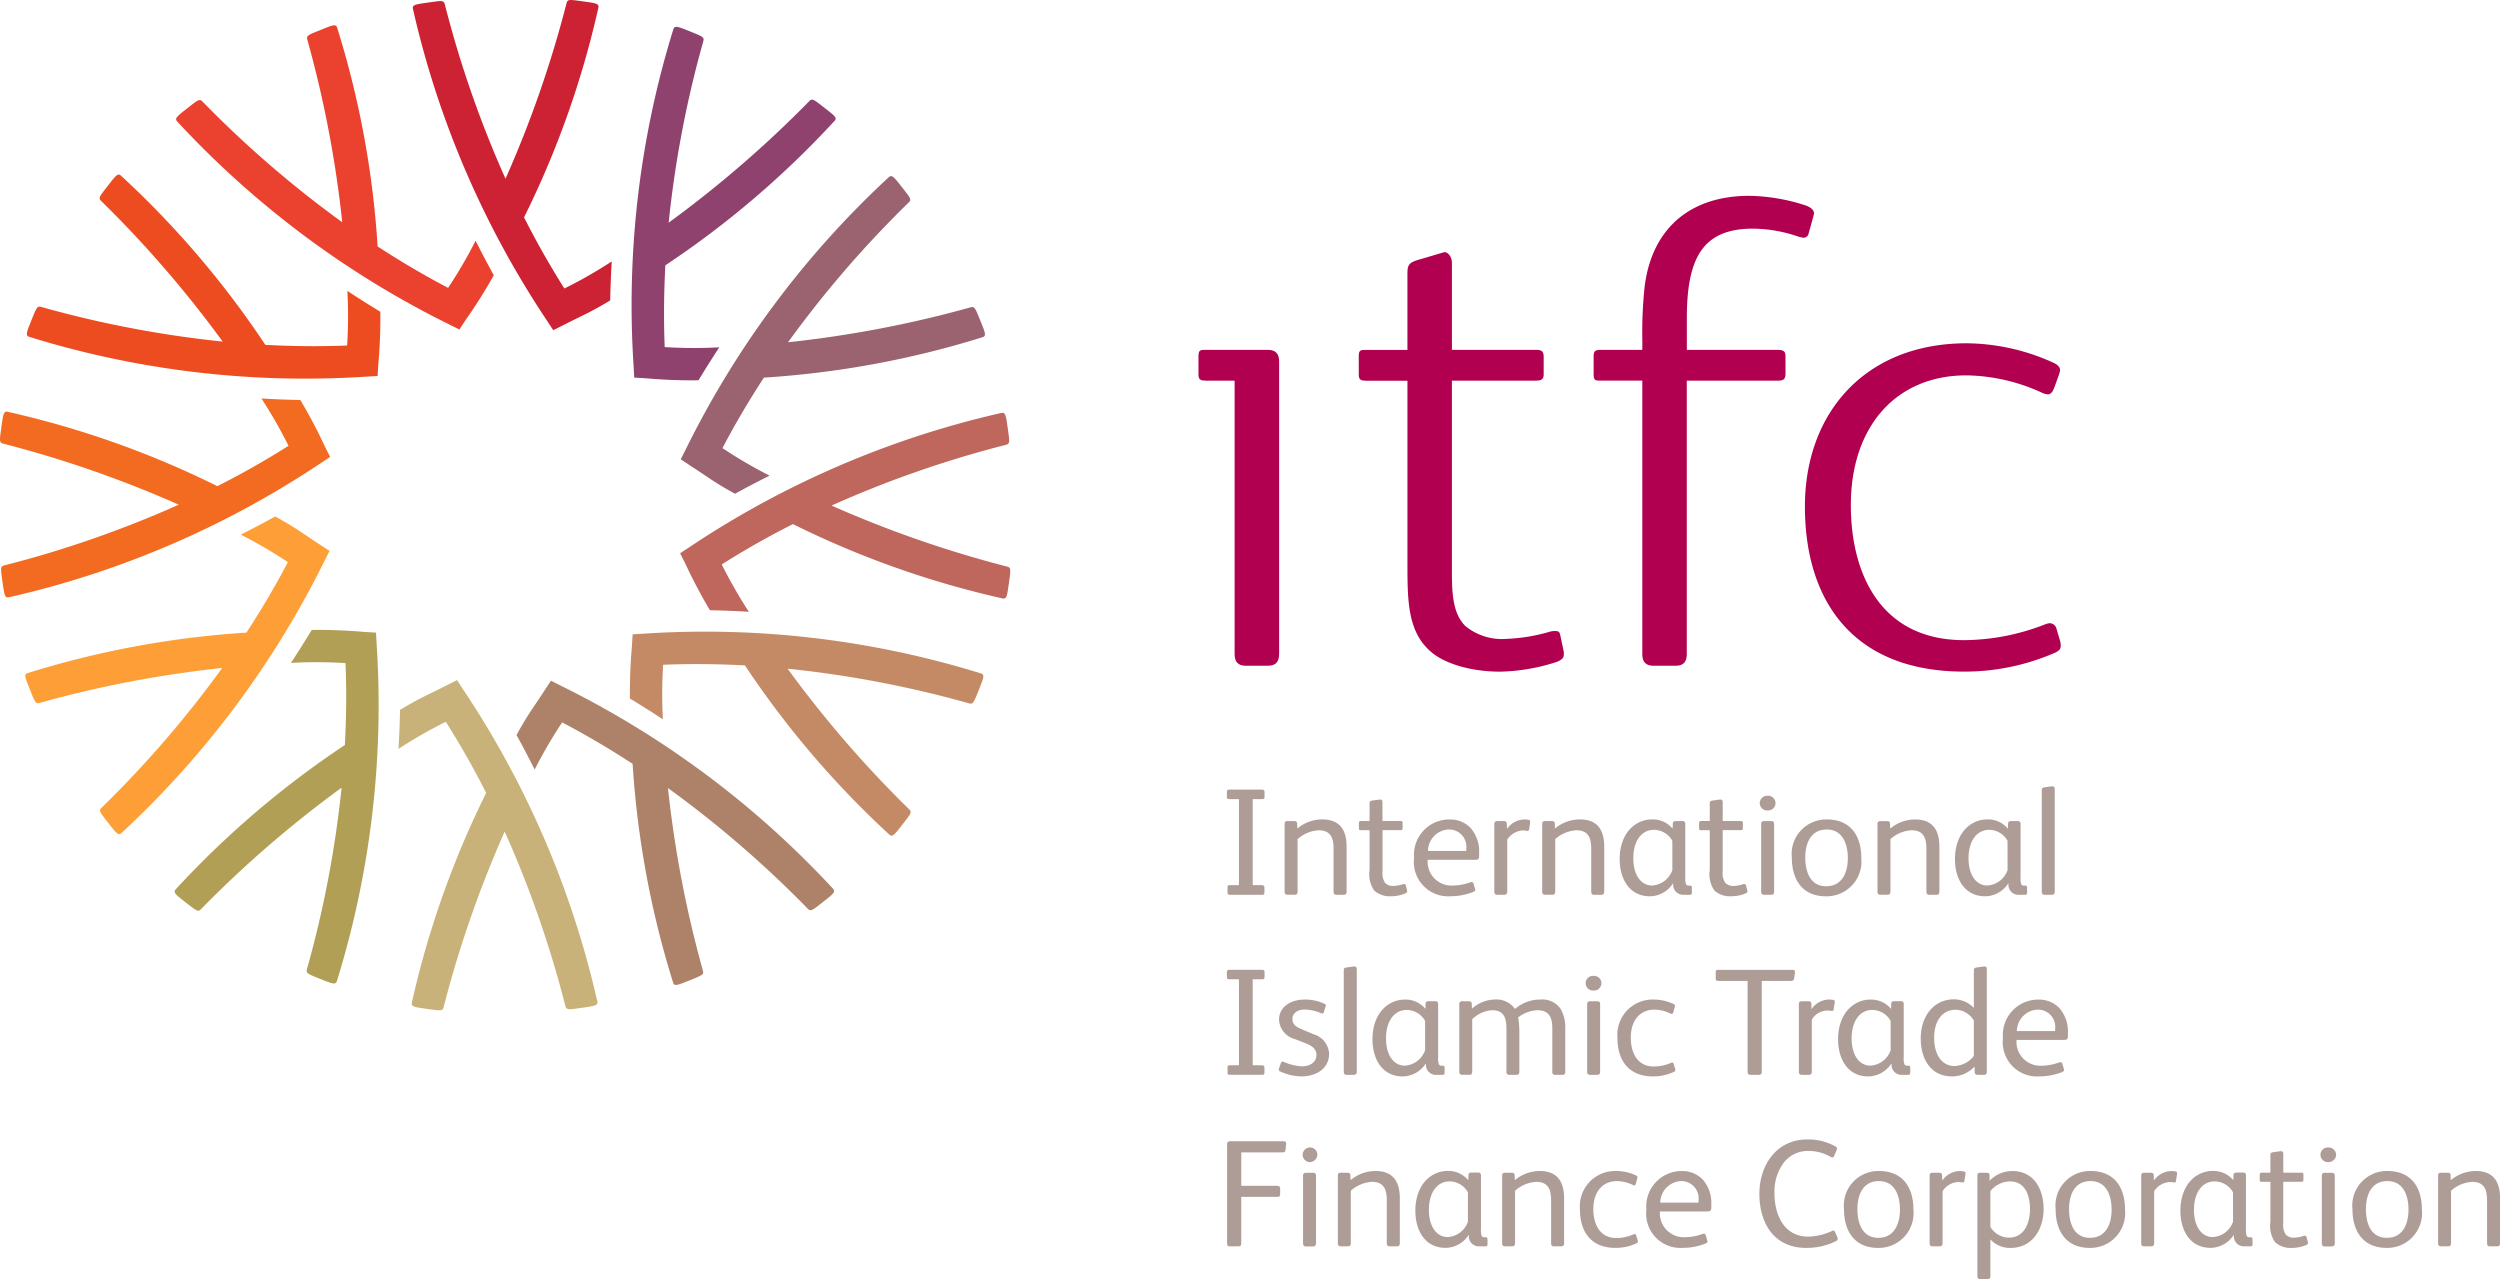<svg xmlns="http://www.w3.org/2000/svg" width="195.439" height="100" viewBox="0 0 195.439 100"><defs><style>.a{fill:#ae8268;}.b{fill:#c48a65;}.c{fill:#bf675d;}.d{fill:#9b636f;}.e{fill:#90426f;}.f{fill:#cd2233;}.g{fill:#eb412f;}.h{fill:#ed4c21;}.i{fill:#f36b21;}.j{fill:#fe9e36;}.k{fill:#c9b27a;}.l{fill:#b29f56;}.m{fill:#ae9d96;}.n{fill:#b20051;}</style></defs><g transform="translate(-243.929 -207.346)"><g transform="translate(243.929 207.346)"><path class="a" d="M341.14,319.109a72.887,72.887,0,0,0-21.231-15.851l-.83-.418-.518.784c-1.029,1.584-1.263,1.808-2.175,3.461.5.9.958,1.784,1.419,2.7a36.911,36.911,0,0,1,2.149-3.686q2.834,1.489,5.51,3.241a72.642,72.642,0,0,0,3.165,17.1c.1.312.352.2,1.258-.164,1-.4,1.161-.454,1.073-.765a87.79,87.79,0,0,1-2.733-14.28,84.353,84.353,0,0,1,10.939,9.444c.226.228.355.111,1.2-.553C341.14,319.516,341.354,319.351,341.14,319.109Z" transform="translate(-276.008 -249.624)"/><path class="b" d="M359.739,299.236a72.908,72.908,0,0,0-26.31-3.114l-.926.053-.057.937a40.727,40.727,0,0,0-.154,4.087c.878.528,1.72,1.064,2.576,1.625a36.823,36.823,0,0,1,.02-4.267c2.134-.086,4.266-.064,6.394.051a72.541,72.541,0,0,0,11.29,13.228c.242.22.407,0,1.008-.771.661-.848.778-.976.547-1.2a87.544,87.544,0,0,1-9.508-11,84.367,84.367,0,0,1,14.194,2.712c.313.084.364-.084.766-1.082C359.942,299.588,360.046,299.335,359.739,299.236Z" transform="translate(-283.046 -246.589)"/><path class="c" d="M364.909,277.28a88.115,88.115,0,0,1-13.733-4.774,84.331,84.331,0,0,1,13.649-4.751c.31-.082.275-.253.123-1.318-.138-.969-.173-1.239-.492-1.172a72.9,72.9,0,0,0-24.34,10.459l-.777.51.419.839a40.841,40.841,0,0,0,1.91,3.617c1.025.018,2.022.063,3.044.119a37.266,37.266,0,0,1-2.118-3.7q2.705-1.712,5.564-3.154a72.53,72.53,0,0,0,16.39,5.812c.32.07.353-.2.489-1.173C365.186,277.526,365.225,277.356,364.909,277.28Z" transform="translate(-286.17 -232.984)"/><path class="d" d="M362.859,243.38c-.406-1-.455-1.161-.765-1.072a87.83,87.83,0,0,1-14.28,2.732,84.612,84.612,0,0,1,9.443-10.939c.231-.226.113-.356-.552-1.2-.6-.77-.771-.985-1.011-.77a72.869,72.869,0,0,0-15.851,21.23l-.418.83.782.518c1.585,1.029,1.81,1.264,3.463,2.176.9-.5,1.782-.957,2.7-1.417a36.9,36.9,0,0,1-3.684-2.152c.99-1.89,2.077-3.725,3.24-5.511a72.726,72.726,0,0,0,17.1-3.161C363.335,244.541,363.224,244.287,362.859,243.38Z" transform="translate(-286.208 -218.284)"/><path class="e" d="M347.647,217.46c-.848-.66-.974-.778-1.2-.546a87.871,87.871,0,0,1-11,9.508,84.092,84.092,0,0,1,2.712-14.2c.08-.311-.084-.364-1.083-.767-.908-.363-1.159-.467-1.261-.16a72.844,72.844,0,0,0-3.112,26.313l.052.927.936.056a40.738,40.738,0,0,0,4.087.154c.53-.877,1.065-1.721,1.627-2.578a36.739,36.739,0,0,1-4.269-.018c-.085-2.133-.062-4.267.051-6.392a72.585,72.585,0,0,0,13.227-11.29C348.644,218.226,348.419,218.063,347.647,217.46Z" transform="translate(-283.173 -209.016)"/><path class="f" d="M313.688,229.9q-1.709-2.706-3.153-5.562a72.527,72.527,0,0,0,5.812-16.39c.07-.323-.2-.353-1.174-.49-1.063-.146-1.234-.186-1.311.127a87.6,87.6,0,0,1-4.775,13.733,84.539,84.539,0,0,1-4.75-13.649c-.081-.31-.252-.275-1.318-.121-.969.137-1.237.174-1.171.49a72.9,72.9,0,0,0,10.459,24.342l.509.777.839-.418c1.684-.858,2-.934,3.617-1.91.017-1.025.061-2.023.118-3.043A36.564,36.564,0,0,1,313.688,229.9Z" transform="translate(-269.568 -207.346)"/><path class="g" d="M292.048,227.739a36.952,36.952,0,0,1-2.15,3.685c-1.89-.991-3.725-2.076-5.511-3.239a72.521,72.521,0,0,0-3.162-17.1c-.1-.314-.354-.206-1.262.163-1,.4-1.159.453-1.072.764a87.405,87.405,0,0,1,2.732,14.281,84.194,84.194,0,0,1-10.936-9.446c-.226-.227-.357-.11-1.2.554-.772.606-.986.77-.772,1.01a72.871,72.871,0,0,0,21.231,15.852l.83.417.517-.782a40.655,40.655,0,0,0,2.177-3.462C292.971,229.537,292.51,228.654,292.048,227.739Z" transform="translate(-254.867 -208.919)"/><path class="h" d="M275.332,242.559c-.878-.531-1.719-1.065-2.576-1.627a36.714,36.714,0,0,1-.019,4.267c-2.132.086-4.265.065-6.394-.051a72.566,72.566,0,0,0-11.288-13.228c-.245-.222-.408,0-1.009.772-.661.849-.779.974-.547,1.2a87.666,87.666,0,0,1,9.508,11,84.562,84.562,0,0,1-14.2-2.711c-.31-.083-.362.083-.765,1.082-.363.907-.468,1.159-.16,1.259a72.885,72.885,0,0,0,26.31,3.113l.927-.053.056-.936A40.086,40.086,0,0,0,275.332,242.559Z" transform="translate(-245.6 -218.189)"/><path class="i" d="M269.319,266.985a40.108,40.108,0,0,0-1.91-3.618c-1.026-.019-2.021-.062-3.043-.119a37.457,37.457,0,0,1,2.118,3.7q-2.708,1.714-5.564,3.154a72.694,72.694,0,0,0-16.391-5.813c-.32-.069-.353.206-.488,1.174-.148,1.065-.186,1.234.126,1.311a87.974,87.974,0,0,1,13.733,4.776,84.657,84.657,0,0,1-13.649,4.75c-.311.082-.274.253-.123,1.317.139.97.174,1.238.49,1.173a72.881,72.881,0,0,0,24.343-10.46l.777-.51Z" transform="translate(-243.929 -232.096)"/><path class="j" d="M270.48,281.979c-1.585-1.032-1.809-1.266-3.462-2.179-.9.5-1.782.958-2.695,1.42a36.8,36.8,0,0,1,3.684,2.149c-.991,1.891-2.077,3.728-3.241,5.511a72.708,72.708,0,0,0-17.1,3.163c-.314.1-.2.353.164,1.26.4,1,.454,1.16.765,1.072a87.627,87.627,0,0,1,14.279-2.732,84.282,84.282,0,0,1-9.444,10.938c-.228.226-.109.356.554,1.2.6.768.768.984,1.011.768a72.939,72.939,0,0,0,15.851-21.229l.418-.831Z" transform="translate(-245.502 -239.424)"/><path class="k" d="M315.375,327.873a72.907,72.907,0,0,0-10.459-24.341l-.51-.776-.838.419c-1.686.858-2,.935-3.618,1.91-.017,1.026-.06,2.022-.119,3.044a37.015,37.015,0,0,1,3.7-2.116q1.711,2.706,3.154,5.561a72.591,72.591,0,0,0-5.81,16.393c-.07.32.2.352,1.172.488,1.067.147,1.234.186,1.31-.126a87.769,87.769,0,0,1,4.776-13.734,84.393,84.393,0,0,1,4.748,13.649c.084.312.255.273,1.32.123C315.174,328.225,315.442,328.191,315.375,327.873Z" transform="translate(-268.679 -249.586)"/><path class="l" d="M284.219,296.845l-.052-.928-.939-.055a40.685,40.685,0,0,0-4.084-.155c-.531.88-1.068,1.721-1.628,2.578a36.724,36.724,0,0,1,4.268.017c.086,2.134.064,4.267-.05,6.4a72.566,72.566,0,0,0-13.23,11.288c-.221.243,0,.407.772,1.009.849.661.976.781,1.2.547a87.537,87.537,0,0,1,11-9.506,84.391,84.391,0,0,1-2.71,14.2c-.085.31.082.364,1.081.766.908.363,1.159.467,1.261.159A72.93,72.93,0,0,0,284.219,296.845Z" transform="translate(-254.773 -246.462)"/></g><g transform="translate(339.845 268.818)"><path class="m" d="M422.782,346.179h-.728V352.9h.718c.139,0,.2.071.2.179v.384c0,.132-.038.187-.168.187h-2.541c-.129,0-.176-.055-.176-.177v-.406c0-.118.033-.167.176-.167h.716v-6.722h-.762c-.13,0-.181-.037-.181-.168v-.391c0-.124.05-.179.168-.179h2.575c.153,0,.2.055.2.163v.379C422.986,346.153,422.935,346.179,422.782,346.179Z" transform="translate(-420.039 -331.096)"/><path class="m" d="M429.068,355.619a4.222,4.222,0,0,1-1.636-.383.163.163,0,0,1-.118-.154.148.148,0,0,1,.012-.071l.152-.43c.027-.072.073-.119.134-.119a.156.156,0,0,1,.071.012,4.106,4.106,0,0,0,1.419.356c.69,0,1.155-.335,1.155-.892,0-.467-.344-.718-.895-.932l-.8-.309a1.644,1.644,0,0,1-1.228-1.5c0-1.049.955-1.586,2.005-1.586a3.578,3.578,0,0,1,1.549.331c.072.038.107.073.107.12a.29.29,0,0,1-.025.1l-.13.418c-.024.081-.07.118-.13.118a.411.411,0,0,1-.1-.023,3.514,3.514,0,0,0-1.252-.286c-.631,0-.979.334-.979.738s.241.6.741.811l.928.393a1.665,1.665,0,0,1,1.2,1.516C431.25,354.94,430.33,355.619,429.068,355.619Z" transform="translate(-423.26 -332.942)"/><path class="m" d="M437.227,353.441h-.583c-.142,0-.215-.069-.215-.237v-7.918c0-.169.037-.215.181-.236l.6-.082h.062c.105,0,.176.046.176.2v8.026C437.442,353.36,437.371,353.441,437.227,353.441Z" transform="translate(-427.295 -330.886)"/><path class="m" d="M445.915,355.5h-.5a.781.781,0,0,1-.775-.879h-.024a2.183,2.183,0,0,1-1.787,1c-1.646,0-2.374-1.4-2.374-2.9,0-1.991,1.182-3.109,2.541-3.109a2.016,2.016,0,0,1,1.6.727l.011-.4c0-.141.1-.2.228-.2h.536c.144,0,.217.065.217.222v4.172a1.348,1.348,0,0,0,.057.538.205.205,0,0,0,.2.108h.082c.108,0,.169.021.169.154v.4C446.094,355.465,446.034,355.5,445.915,355.5Zm-1.345-4.217a1.669,1.669,0,0,0-1.448-.86c-.915,0-1.608.814-1.608,2.227,0,1.316.609,2.127,1.466,2.127a1.791,1.791,0,0,0,1.589-1.206Z" transform="translate(-429.077 -332.942)"/><path class="m" d="M460.694,355.5h-.55a.215.215,0,0,1-.238-.246V351.9c0-.86-.215-1.456-1.178-1.456a2.649,2.649,0,0,0-1.492.56,7.174,7.174,0,0,1,.093,1.313v2.934c0,.166-.071.246-.225.246h-.547a.215.215,0,0,1-.238-.246V351.9c0-.827-.179-1.456-1.123-1.456a2.454,2.454,0,0,0-1.551.705v4.1c0,.166-.071.246-.223.246h-.562c-.155,0-.226-.081-.226-.246v-5.271a.208.208,0,0,1,.226-.235h.514c.142,0,.237.055.237.208l.012.371a2.76,2.76,0,0,1,1.812-.714,1.749,1.749,0,0,1,1.55.738,3.046,3.046,0,0,1,1.992-.738,1.743,1.743,0,0,1,1.584.738,2.909,2.909,0,0,1,.357,1.585v3.316C460.918,355.416,460.848,355.5,460.694,355.5Z" transform="translate(-434.469 -332.942)"/><path class="m" d="M470.984,347.434a.574.574,0,1,1,0-1.145.574.574,0,1,1,0,1.145Zm.285,6.592h-.549a.215.215,0,0,1-.236-.246v-5.271c0-.17.083-.235.236-.235h.549c.157,0,.229.065.229.235v5.271C471.5,353.945,471.425,354.026,471.268,354.026Z" transform="translate(-442.324 -331.471)"/><path class="m" d="M479.215,355.276a3.889,3.889,0,0,1-1.609.343c-1.873,0-2.779-1.218-2.779-2.993a2.759,2.759,0,0,1,2.848-3.016,3.692,3.692,0,0,1,1.529.343c.08.04.119.086.119.156a.3.3,0,0,1-.024.1l-.1.381c-.026.085-.062.143-.134.143a.233.233,0,0,1-.109-.035,2.927,2.927,0,0,0-1.238-.3c-1.134,0-1.849.846-1.849,2.183,0,1.214.526,2.262,1.8,2.262a3.3,3.3,0,0,0,1.337-.285.469.469,0,0,1,.095-.025c.059,0,.1.037.12.119l.106.335a.667.667,0,0,1,.025.132C479.359,355.191,479.324,355.222,479.215,355.276Z" transform="translate(-444.296 -332.942)"/><path class="m" d="M494.737,346.115c-.024.171-.132.193-.3.193h-2.23v7.106c0,.168-.061.237-.217.237h-.678c-.153,0-.213-.069-.213-.237v-7.106h-2.3c-.143,0-.192-.045-.192-.193v-.494c0-.147.049-.179.182-.179h5.829c.129,0,.191.055.191.152v.035Z" transform="translate(-450.396 -331.096)"/><path class="m" d="M502.989,350.385a.119.119,0,0,1-.13.118h-.035a1.423,1.423,0,0,0-1.54.68v4.067c0,.154-.072.246-.227.246h-.56c-.154,0-.226-.081-.226-.246v-5.271c0-.179.083-.235.226-.235h.514c.153,0,.237.055.237.208l.011.406a1.694,1.694,0,0,1,1.374-.749,2.128,2.128,0,0,1,.345.033c.072.013.1.072.1.143v.063Z" transform="translate(-455.56 -332.942)"/><path class="m" d="M511.229,355.5h-.5a.78.78,0,0,1-.773-.879h-.026a2.181,2.181,0,0,1-1.789,1c-1.646,0-2.37-1.4-2.37-2.9,0-1.991,1.18-3.109,2.54-3.109a2.025,2.025,0,0,1,1.6.727l.013-.4c0-.141.093-.2.226-.2h.536c.143,0,.217.065.217.222v4.172a1.3,1.3,0,0,0,.057.538.2.2,0,0,0,.2.108h.085c.105,0,.168.021.168.154v.4C511.41,355.465,511.348,355.5,511.229,355.5Zm-1.348-4.217a1.663,1.663,0,0,0-1.442-.86c-.919,0-1.609.814-1.609,2.227,0,1.316.607,2.127,1.464,2.127a1.785,1.785,0,0,0,1.588-1.206Z" transform="translate(-457.994 -332.942)"/><path class="m" d="M522.352,353.441h-.513c-.178,0-.251-.069-.251-.221l-.014-.433a2.363,2.363,0,0,1-1.751.776c-1.715,0-2.455-1.408-2.455-2.973,0-1.749,1.028-3.053,2.6-3.053a2.152,2.152,0,0,1,1.551.67V345.3c0-.152.037-.226.193-.248l.582-.082h.06c.12,0,.18.055.18.2v8.026C522.532,353.349,522.461,353.441,522.352,353.441Zm-.835-4.254a1.7,1.7,0,0,0-1.408-.836c-1.073,0-1.692.883-1.692,2.194,0,1.265.562,2.206,1.6,2.206a2.011,2.011,0,0,0,1.5-.785Z" transform="translate(-463.129 -330.886)"/><path class="m" d="M533.628,352.768h-3.661a1.863,1.863,0,0,0,1.884,2.017,4.22,4.22,0,0,0,1.43-.252.56.56,0,0,1,.12-.024.136.136,0,0,1,.142.109l.131.44a.148.148,0,0,1,.011.061c0,.072-.047.1-.142.157a4.935,4.935,0,0,1-1.826.343,2.679,2.679,0,0,1-2.812-3.005,2.76,2.76,0,0,1,2.777-3,2.2,2.2,0,0,1,1.623.653,2.758,2.758,0,0,1,.676,1.967v.205C533.982,352.711,533.937,352.768,533.628,352.768Zm-.644-.858a1.351,1.351,0,0,0-1.348-1.513,1.705,1.705,0,0,0-1.647,1.678h2.994Z" transform="translate(-468.238 -332.942)"/><path class="m" d="M424.63,370.174c-.011.17-.119.192-.321.192h-3.137v2.612h2.8c.168,0,.24.072.24.216v.427c0,.168-.061.218-.227.218h-2.815v3.623c0,.2-.058.247-.239.247h-.618c-.193,0-.25-.034-.25-.262v-7.714c0-.169.057-.236.227-.236h4.2c.13,0,.191.058.191.178v.034Z" transform="translate(-420.051 -341.747)"/><path class="m" d="M431.132,371.5a.575.575,0,1,1,.619-.574A.6.6,0,0,1,431.132,371.5Zm.288,6.592h-.55a.217.217,0,0,1-.238-.247v-5.27a.209.209,0,0,1,.238-.24h.55c.154,0,.225.07.225.24v5.27C431.644,378,431.573,378.087,431.419,378.087Z" transform="translate(-424.681 -342.123)"/><path class="m" d="M440.212,379.555h-.562c-.153,0-.226-.084-.226-.247V375.97c0-.847-.211-1.458-1.166-1.458a2.706,2.706,0,0,0-1.647.695v4.1c0,.163-.072.247-.228.247h-.557a.209.209,0,0,1-.227-.235v-5.282c0-.17.061-.24.227-.24h.526c.142,0,.225.06.225.211l.013.375a3.034,3.034,0,0,1,1.953-.719c1.375,0,1.9.836,1.9,2.137v3.506C440.439,379.471,440.379,379.555,440.212,379.555Z" transform="translate(-426.927 -343.592)"/><path class="m" d="M451.93,379.555h-.5a.78.78,0,0,1-.773-.882h-.026a2.184,2.184,0,0,1-1.787,1c-1.647,0-2.374-1.395-2.374-2.9,0-1.992,1.183-3.115,2.54-3.115a2.025,2.025,0,0,1,1.6.728l.01-.4c0-.139.095-.2.226-.2h.538c.143,0,.216.07.216.226V378.2a1.333,1.333,0,0,0,.057.536.2.2,0,0,0,.2.106h.085c.108,0,.167.024.167.155v.409C452.109,379.521,452.05,379.555,451.93,379.555Zm-1.35-4.22a1.653,1.653,0,0,0-1.441-.859c-.918,0-1.609.81-1.609,2.23,0,1.308.609,2.122,1.467,2.122a1.781,1.781,0,0,0,1.583-1.2Z" transform="translate(-431.74 -343.592)"/><path class="m" d="M463.261,379.555H462.7c-.156,0-.226-.084-.226-.247V375.97c0-.847-.215-1.458-1.17-1.458a2.721,2.721,0,0,0-1.647.695v4.1c0,.163-.072.247-.224.247h-.56a.211.211,0,0,1-.228-.235v-5.282c0-.17.061-.24.228-.24h.523c.142,0,.229.06.229.211l.01.375a3.039,3.039,0,0,1,1.955-.719c1.373,0,1.9.836,1.9,2.137v3.506C463.488,379.471,463.43,379.555,463.261,379.555Z" transform="translate(-437.132 -343.592)"/><path class="m" d="M473.951,379.33a3.843,3.843,0,0,1-1.609.345c-1.874,0-2.778-1.216-2.778-2.993a2.761,2.761,0,0,1,2.849-3.018,3.628,3.628,0,0,1,1.526.344c.087.038.121.087.121.156a.245.245,0,0,1-.024.1l-.1.383c-.024.082-.059.144-.132.144a.211.211,0,0,1-.106-.037,2.958,2.958,0,0,0-1.243-.3c-1.13,0-1.846.85-1.846,2.184,0,1.214.526,2.264,1.8,2.264a3.312,3.312,0,0,0,1.335-.283.274.274,0,0,1,.095-.026c.061,0,.1.033.12.116l.109.337a.867.867,0,0,1,.023.13C474.094,379.247,474.059,379.283,473.951,379.33Z" transform="translate(-441.965 -343.592)"/><path class="m" d="M483.6,376.826h-3.661a1.863,1.863,0,0,0,1.883,2.014,4.181,4.181,0,0,0,1.432-.249.5.5,0,0,1,.121-.025.131.131,0,0,1,.138.106l.134.443a.142.142,0,0,1,.011.059c0,.072-.046.108-.145.155a4.85,4.85,0,0,1-1.819.345,2.678,2.678,0,0,1-2.815-3,2.761,2.761,0,0,1,2.777-3.006,2.193,2.193,0,0,1,1.622.657,2.756,2.756,0,0,1,.677,1.965v.208C483.951,376.768,483.905,376.826,483.6,376.826Zm-.644-.856a1.356,1.356,0,0,0-1.347-1.519,1.706,1.706,0,0,0-1.646,1.684h2.993Z" transform="translate(-446.088 -343.592)"/><path class="m" d="M500.694,377.2a5.212,5.212,0,0,1-2.3.514c-2.492,0-3.66-1.9-3.66-4.224,0-2.275,1.359-4.256,3.742-4.256a4.415,4.415,0,0,1,2.184.536c.1.061.142.1.142.169a.406.406,0,0,1-.035.143l-.19.441c-.037.082-.085.122-.144.122a.183.183,0,0,1-.107-.04,3.5,3.5,0,0,0-1.778-.473,2.391,2.391,0,0,0-1.895.9,3.778,3.778,0,0,0-.739,2.4c0,1.787.81,3.4,2.634,3.4a4.567,4.567,0,0,0,1.862-.44.2.2,0,0,1,.1-.036c.062,0,.121.046.157.144l.153.369a.279.279,0,0,1,.037.133A.23.23,0,0,1,500.694,377.2Z" transform="translate(-453.109 -341.63)"/><path class="m" d="M509.275,379.676c-1.846,0-2.67-1.314-2.67-3.016a2.7,2.7,0,0,1,2.743-2.995c1.848,0,2.683,1.278,2.683,3.006A2.723,2.723,0,0,1,509.275,379.676Zm.06-5.224c-1.289,0-1.681,1.133-1.681,2.184,0,1.1.372,2.251,1.636,2.251,1.248,0,1.69-1.1,1.69-2.205S510.576,374.452,509.335,374.452Z" transform="translate(-458.365 -343.592)"/><path class="m" d="M521.333,374.442a.124.124,0,0,1-.134.12h-.037a1.465,1.465,0,0,0-.343-.036,1.556,1.556,0,0,0-1.191.713v4.069c0,.153-.073.247-.228.247h-.561c-.157,0-.226-.084-.226-.247v-5.269c0-.18.083-.24.226-.24h.512c.157,0,.238.06.238.211l.013.407a1.689,1.689,0,0,1,1.372-.751,1.873,1.873,0,0,1,.346.037c.072.011.1.071.1.14v.061Z" transform="translate(-463.681 -343.592)"/><path class="m" d="M527.9,379.676a2.061,2.061,0,0,1-1.57-.664v2.881c0,.177-.109.227-.266.227h-.524c-.153,0-.227-.08-.227-.247v-7.862c0-.167.074-.211.227-.211h.452c.18,0,.274.045.274.211v.418a2.449,2.449,0,0,1,1.779-.763c1.691,0,2.446,1.419,2.446,2.958C530.488,378.211,529.628,379.676,527.9,379.676Zm-.057-5.2a2.007,2.007,0,0,0-1.513.762v2.8a1.727,1.727,0,0,0,1.44.835c1.225,0,1.656-1.169,1.656-2.23C529.423,375.61,529.079,374.476,527.84,374.476Z" transform="translate(-466.646 -343.592)"/><path class="m" d="M538.964,379.676c-1.849,0-2.671-1.314-2.671-3.016a2.7,2.7,0,0,1,2.743-2.995c1.845,0,2.679,1.278,2.679,3.006A2.722,2.722,0,0,1,538.964,379.676Zm.059-5.224c-1.286,0-1.68,1.133-1.68,2.184,0,1.1.368,2.251,1.633,2.251s1.692-1.1,1.692-2.205S540.261,374.452,539.023,374.452Z" transform="translate(-471.508 -343.592)"/><path class="m" d="M551.015,374.442a.121.121,0,0,1-.132.12h-.035a1.49,1.49,0,0,0-.346-.036,1.567,1.567,0,0,0-1.192.713v4.069c0,.153-.071.247-.225.247h-.564c-.151,0-.224-.084-.224-.247v-5.269c0-.18.086-.24.224-.24h.516c.153,0,.237.06.237.211l.013.407a1.687,1.687,0,0,1,1.371-.751,1.873,1.873,0,0,1,.346.037c.071.011.094.071.094.14v.061Z" transform="translate(-476.823 -343.592)"/><path class="m" d="M559.256,379.555h-.5a.781.781,0,0,1-.776-.882h-.023a2.19,2.19,0,0,1-1.789,1c-1.647,0-2.373-1.395-2.373-2.9,0-1.992,1.183-3.115,2.54-3.115a2.028,2.028,0,0,1,1.6.728l.008-.4c0-.139.1-.2.23-.2h.535c.143,0,.212.07.212.226V378.2a1.3,1.3,0,0,0,.061.536.2.2,0,0,0,.2.106h.084c.106,0,.167.024.167.155v.409C559.436,379.521,559.376,379.555,559.256,379.555Zm-1.347-4.22a1.656,1.656,0,0,0-1.441-.859c-.918,0-1.612.81-1.612,2.23,0,1.308.609,2.122,1.467,2.122a1.786,1.786,0,0,0,1.586-1.2Z" transform="translate(-479.257 -343.592)"/><path class="m" d="M568.539,378.23a3.021,3.021,0,0,1-1.11.215,1.8,1.8,0,0,1-1.3-.441,2.187,2.187,0,0,1-.368-1.6v-3.125H565.1c-.154,0-.177-.025-.177-.176v-.373c0-.12.048-.165.154-.165h.682v-1.36c0-.167.046-.215.2-.238l.582-.084h.046c.119,0,.18.084.18.213v1.468h1.409c.107,0,.164.022.164.154v.406c0,.119-.057.154-.176.154h-1.4v3.22a1.359,1.359,0,0,0,.2.907.855.855,0,0,0,.654.24,2.716,2.716,0,0,0,.754-.144.13.13,0,0,1,.073-.015.156.156,0,0,1,.143.121l.1.382c0,.024.011.036.011.045C568.706,378.137,568.633,378.194,568.539,378.23Z" transform="translate(-484.185 -342.361)"/><path class="m" d="M574.051,371.5a.574.574,0,1,1,0-1.146.591.591,0,0,1,.619.572A.6.6,0,0,1,574.051,371.5Zm.286,6.592h-.548a.218.218,0,0,1-.241-.247v-5.27a.211.211,0,0,1,.241-.24h.548c.154,0,.225.07.225.24v5.27C574.562,378,574.491,378.087,574.337,378.087Z" transform="translate(-487.955 -342.123)"/><path class="m" d="M580.607,379.676c-1.847,0-2.673-1.314-2.673-3.016a2.7,2.7,0,0,1,2.743-2.995c1.847,0,2.683,1.278,2.683,3.006A2.723,2.723,0,0,1,580.607,379.676Zm.06-5.224c-1.289,0-1.682,1.133-1.682,2.184,0,1.1.37,2.251,1.635,2.251s1.694-1.1,1.694-2.205S581.906,374.452,580.667,374.452Z" transform="translate(-489.944 -343.592)"/><path class="m" d="M594.559,379.555H594c-.156,0-.226-.084-.226-.247V375.97c0-.847-.215-1.458-1.17-1.458a2.712,2.712,0,0,0-1.647.695v4.1c0,.163-.068.247-.226.247h-.56a.211.211,0,0,1-.226-.235v-5.282c0-.17.06-.24.226-.24h.526c.142,0,.225.06.225.211l.015.375a3.038,3.038,0,0,1,1.954-.719c1.37,0,1.9.836,1.9,2.137v3.506C594.785,379.471,594.725,379.555,594.559,379.555Z" transform="translate(-495.262 -343.592)"/><path class="m" d="M422.782,320.909h-.728v6.725h.718c.139,0,.2.071.2.178v.382c0,.135-.038.193-.168.193h-2.541c-.129,0-.176-.058-.176-.179V327.8c0-.119.033-.167.176-.167h.716v-6.725h-.762c-.13,0-.181-.035-.181-.166v-.4c0-.12.05-.176.168-.176h2.575c.153,0,.2.056.2.166v.383C422.986,320.885,422.935,320.909,422.782,320.909Z" transform="translate(-420.039 -319.908)"/><path class="m" d="M432.746,330.234h-.562c-.156,0-.226-.08-.226-.248v-3.34c0-.848-.215-1.456-1.17-1.456a2.713,2.713,0,0,0-1.643.693v4.1c0,.168-.072.248-.226.248h-.561a.208.208,0,0,1-.226-.237v-5.281c0-.169.059-.243.226-.243h.524c.143,0,.23.061.23.214l.013.37a3.046,3.046,0,0,1,1.953-.713c1.371,0,1.9.83,1.9,2.135v3.507C432.973,330.154,432.912,330.234,432.746,330.234Z" transform="translate(-423.622 -321.755)"/><path class="m" d="M442.161,328.9a2.867,2.867,0,0,1-1.107.217,1.819,1.819,0,0,1-1.3-.441,2.2,2.2,0,0,1-.369-1.6v-3.124h-.656c-.157,0-.177-.025-.177-.179v-.369c0-.12.046-.169.153-.169h.68v-1.358c0-.168.048-.216.2-.241l.582-.082h.047c.121,0,.181.082.181.214v1.466h1.408c.105,0,.166.026.166.159v.4c0,.12-.061.155-.179.155H440.4v3.218a1.367,1.367,0,0,0,.2.908.864.864,0,0,0,.656.236,2.818,2.818,0,0,0,.752-.138.127.127,0,0,1,.072-.014.145.145,0,0,1,.142.117l.095.383c0,.022.012.035.012.046C442.329,328.808,442.259,328.869,442.161,328.9Z" transform="translate(-428.235 -320.523)"/><path class="m" d="M451.017,327.5h-3.659a1.862,1.862,0,0,0,1.885,2.012,4.174,4.174,0,0,0,1.426-.247.446.446,0,0,1,.123-.026.141.141,0,0,1,.144.108l.129.44a.119.119,0,0,1,.014.061c0,.07-.048.106-.144.158a4.922,4.922,0,0,1-1.825.343,2.68,2.68,0,0,1-2.816-3.005,2.762,2.762,0,0,1,2.779-3A2.192,2.192,0,0,1,450.7,325a2.751,2.751,0,0,1,.678,1.963v.206C451.376,327.445,451.329,327.5,451.017,327.5Zm-.642-.859a1.354,1.354,0,0,0-1.35-1.515,1.7,1.7,0,0,0-1.645,1.681h2.994Z" transform="translate(-431.663 -321.755)"/><path class="m" d="M460.274,325.119a.124.124,0,0,1-.132.119H460.1a1.47,1.47,0,0,0-.342-.035,1.569,1.569,0,0,0-1.194.714v4.069c0,.15-.071.248-.226.248h-.561c-.154,0-.227-.08-.227-.248v-5.27c0-.182.082-.243.227-.243h.513c.154,0,.238.061.238.214l.014.405a1.681,1.681,0,0,1,1.369-.748,2.131,2.131,0,0,1,.344.032c.073.013.1.076.1.145v.061Z" transform="translate(-436.648 -321.755)"/><path class="m" d="M468.888,330.234h-.561c-.156,0-.227-.08-.227-.248v-3.34c0-.848-.216-1.456-1.167-1.456a2.723,2.723,0,0,0-1.648.693v4.1c0,.168-.071.248-.227.248H464.5a.212.212,0,0,1-.232-.237v-5.281c0-.169.062-.243.232-.243h.522c.146,0,.23.061.23.214l.01.37a3.053,3.053,0,0,1,1.955-.713c1.371,0,1.9.83,1.9,2.135v3.507C469.113,330.154,469.054,330.234,468.888,330.234Z" transform="translate(-439.621 -321.755)"/><path class="m" d="M480.6,330.234h-.5a.781.781,0,0,1-.774-.882h-.026a2.177,2.177,0,0,1-1.786,1c-1.647,0-2.376-1.4-2.376-2.9,0-1.992,1.184-3.112,2.541-3.112a2.015,2.015,0,0,1,1.6.726l.012-.394c0-.143.1-.2.227-.2h.539c.139,0,.211.074.211.228v4.174a1.313,1.313,0,0,0,.062.539.2.2,0,0,0,.2.1h.084c.111,0,.168.024.168.157v.406C480.786,330.2,480.729,330.234,480.6,330.234Zm-1.344-4.22a1.668,1.668,0,0,0-1.444-.859c-.918,0-1.607.809-1.607,2.226,0,1.313.607,2.128,1.465,2.128a1.793,1.793,0,0,0,1.587-1.208Z" transform="translate(-444.436 -321.755)"/><path class="m" d="M489.889,328.9a2.91,2.91,0,0,1-1.109.217,1.822,1.822,0,0,1-1.3-.441,2.2,2.2,0,0,1-.371-1.6v-3.124h-.654c-.155,0-.18-.025-.18-.179v-.369c0-.12.048-.169.156-.169h.678v-1.358c0-.168.05-.216.205-.241l.582-.082h.048c.119,0,.178.082.178.214v1.466h1.408c.107,0,.167.026.167.159v.4c0,.12-.06.155-.176.155h-1.4v3.218a1.347,1.347,0,0,0,.206.908.854.854,0,0,0,.656.236,2.8,2.8,0,0,0,.748-.138.131.131,0,0,1,.072-.014.145.145,0,0,1,.143.117l.1.383c0,.022.012.035.012.046C490.056,328.808,489.986,328.869,489.889,328.9Z" transform="translate(-449.364 -320.523)"/><path class="m" d="M495.4,322.17a.574.574,0,1,1,0-1.146.575.575,0,1,1,0,1.146Zm.287,6.594h-.549c-.157,0-.238-.08-.238-.248v-5.27a.211.211,0,0,1,.238-.243h.549c.155,0,.226.074.226.243v5.27C495.916,328.684,495.845,328.764,495.69,328.764Z" transform="translate(-453.137 -320.286)"/><path class="m" d="M501.96,330.353c-1.851,0-2.673-1.31-2.673-3.017a2.7,2.7,0,0,1,2.743-2.992c1.849,0,2.686,1.274,2.686,3A2.725,2.725,0,0,1,501.96,330.353Zm.059-5.222c-1.29,0-1.681,1.131-1.681,2.183,0,1.094.371,2.251,1.633,2.251s1.694-1.1,1.694-2.2S503.256,325.131,502.019,325.131Z" transform="translate(-455.125 -321.755)"/><path class="m" d="M515.91,330.234h-.559c-.155,0-.228-.08-.228-.248v-3.34c0-.848-.212-1.456-1.167-1.456a2.7,2.7,0,0,0-1.645.693v4.1c0,.168-.072.248-.23.248h-.558A.208.208,0,0,1,511.3,330v-5.281c0-.169.061-.243.227-.243h.524c.143,0,.228.061.228.214l.012.37a3.058,3.058,0,0,1,1.956-.713c1.369,0,1.891.83,1.891,2.135v3.507C516.134,330.154,516.076,330.234,515.91,330.234Z" transform="translate(-460.441 -321.755)"/><path class="m" d="M527.629,330.234h-.5a.781.781,0,0,1-.775-.882h-.023a2.182,2.182,0,0,1-1.789,1c-1.646,0-2.373-1.4-2.373-2.9,0-1.992,1.181-3.112,2.54-3.112a2.023,2.023,0,0,1,1.6.726l.014-.394c0-.143.094-.2.225-.2h.535c.144,0,.216.074.216.228v4.174a1.308,1.308,0,0,0,.059.539.2.2,0,0,0,.2.1h.085c.1,0,.164.024.164.157v.406C527.808,330.2,527.748,330.234,527.629,330.234Zm-1.349-4.22a1.658,1.658,0,0,0-1.44-.859c-.919,0-1.61.809-1.61,2.226,0,1.313.607,2.128,1.466,2.128a1.784,1.784,0,0,0,1.584-1.208Z" transform="translate(-465.255 -321.755)"/><path class="m" d="M535.147,328.177h-.589c-.142,0-.212-.07-.212-.237v-7.921c0-.164.035-.213.182-.235l.591-.085h.064c.105,0,.178.047.178.206v8.025C535.36,328.1,535.287,328.177,535.147,328.177Z" transform="translate(-470.646 -319.699)"/></g><g transform="translate(337.62 222.655)"><path class="n" d="M420.418,256.923h-4.954c-.381,0-.489.051-.489.514v1.383c0,.408.109.51.6.51H417.8v21.364c0,.62.267.924.867.924h1.745c.591,0,.869-.3.869-.924V257.844C421.282,257.233,421.006,256.926,420.418,256.923Z" transform="translate(-414.975 -244.882)"/><path class="n" d="M487.213,238.287s.432-1.535.432-1.586c0-.256-.217-.463-.6-.615a14.936,14.936,0,0,0-4.456-.771c-4.783,0-7.717,2.717-8.207,7.275a34.122,34.122,0,0,0-.161,4.049v.717h-3.207c-.488,0-.6.1-.6.514v1.383c0,.459.111.51.489.51h3.316v21.364c0,.62.27.924.87.924h1.739c.6,0,.868-.3.868-.924V249.764h7.117c.435,0,.6-.1.6-.564v-1.329c0-.412-.161-.514-.649-.514H477.7V244.9c0-4.664,1.194-7.019,5.163-7.019a11.133,11.133,0,0,1,3.531.614,2.518,2.518,0,0,0,.434.1A.4.4,0,0,0,487.213,238.287Z" transform="translate(-439.522 -235.316)"/><path class="n" d="M520,279.265l-.274-.923a.56.56,0,0,0-.543-.456,1.359,1.359,0,0,0-.378.1,17.625,17.625,0,0,1-6.309,1.225c-6.517,0-8.852-5.174-8.852-10.553,0-6.2,3.583-10.146,9.02-10.146a14.505,14.505,0,0,1,5.977,1.384,1.437,1.437,0,0,0,.38.1c.326,0,.435-.307.543-.563l.328-.922a1.586,1.586,0,0,0,.108-.408c0-.207-.162-.41-.489-.564a16.625,16.625,0,0,0-6.8-1.536c-7.987,0-12.658,5.482-12.658,12.758,0,7.475,3.856,12.91,12.438,12.91a17.675,17.675,0,0,0,7.015-1.436c.381-.157.544-.3.544-.563A1.189,1.189,0,0,0,520,279.265Z" transform="translate(-452.644 -244.476)"/><path class="n" d="M452.84,272.842a1.48,1.48,0,0,0-.434.049,13.826,13.826,0,0,1-3.369.561,4.528,4.528,0,0,1-3.208-.972c-.924-.872-1.085-2.308-1.085-4.1V253.267h6.521c.487,0,.653-.1.653-.51v-1.335c0-.46-.167-.563-.6-.563h-6.573v-6.8c0-.512-.366-.916-.655-.82l-2.115.626c-.573.194-.708.383-.708,1v6h-3.312c-.381,0-.492.051-.492.514v1.383c0,.408.111.51.6.51h3.205v14.6c0,2.813.111,4.921,1.632,6.406,1.191,1.175,3.478,1.739,5.594,1.739a15.09,15.09,0,0,0,4.457-.766c.381-.158.542-.311.542-.565v-.207l-.27-1.279C453.167,272.993,453.167,272.842,452.84,272.842Z" transform="translate(-424.931 -238.819)"/></g></g></svg>